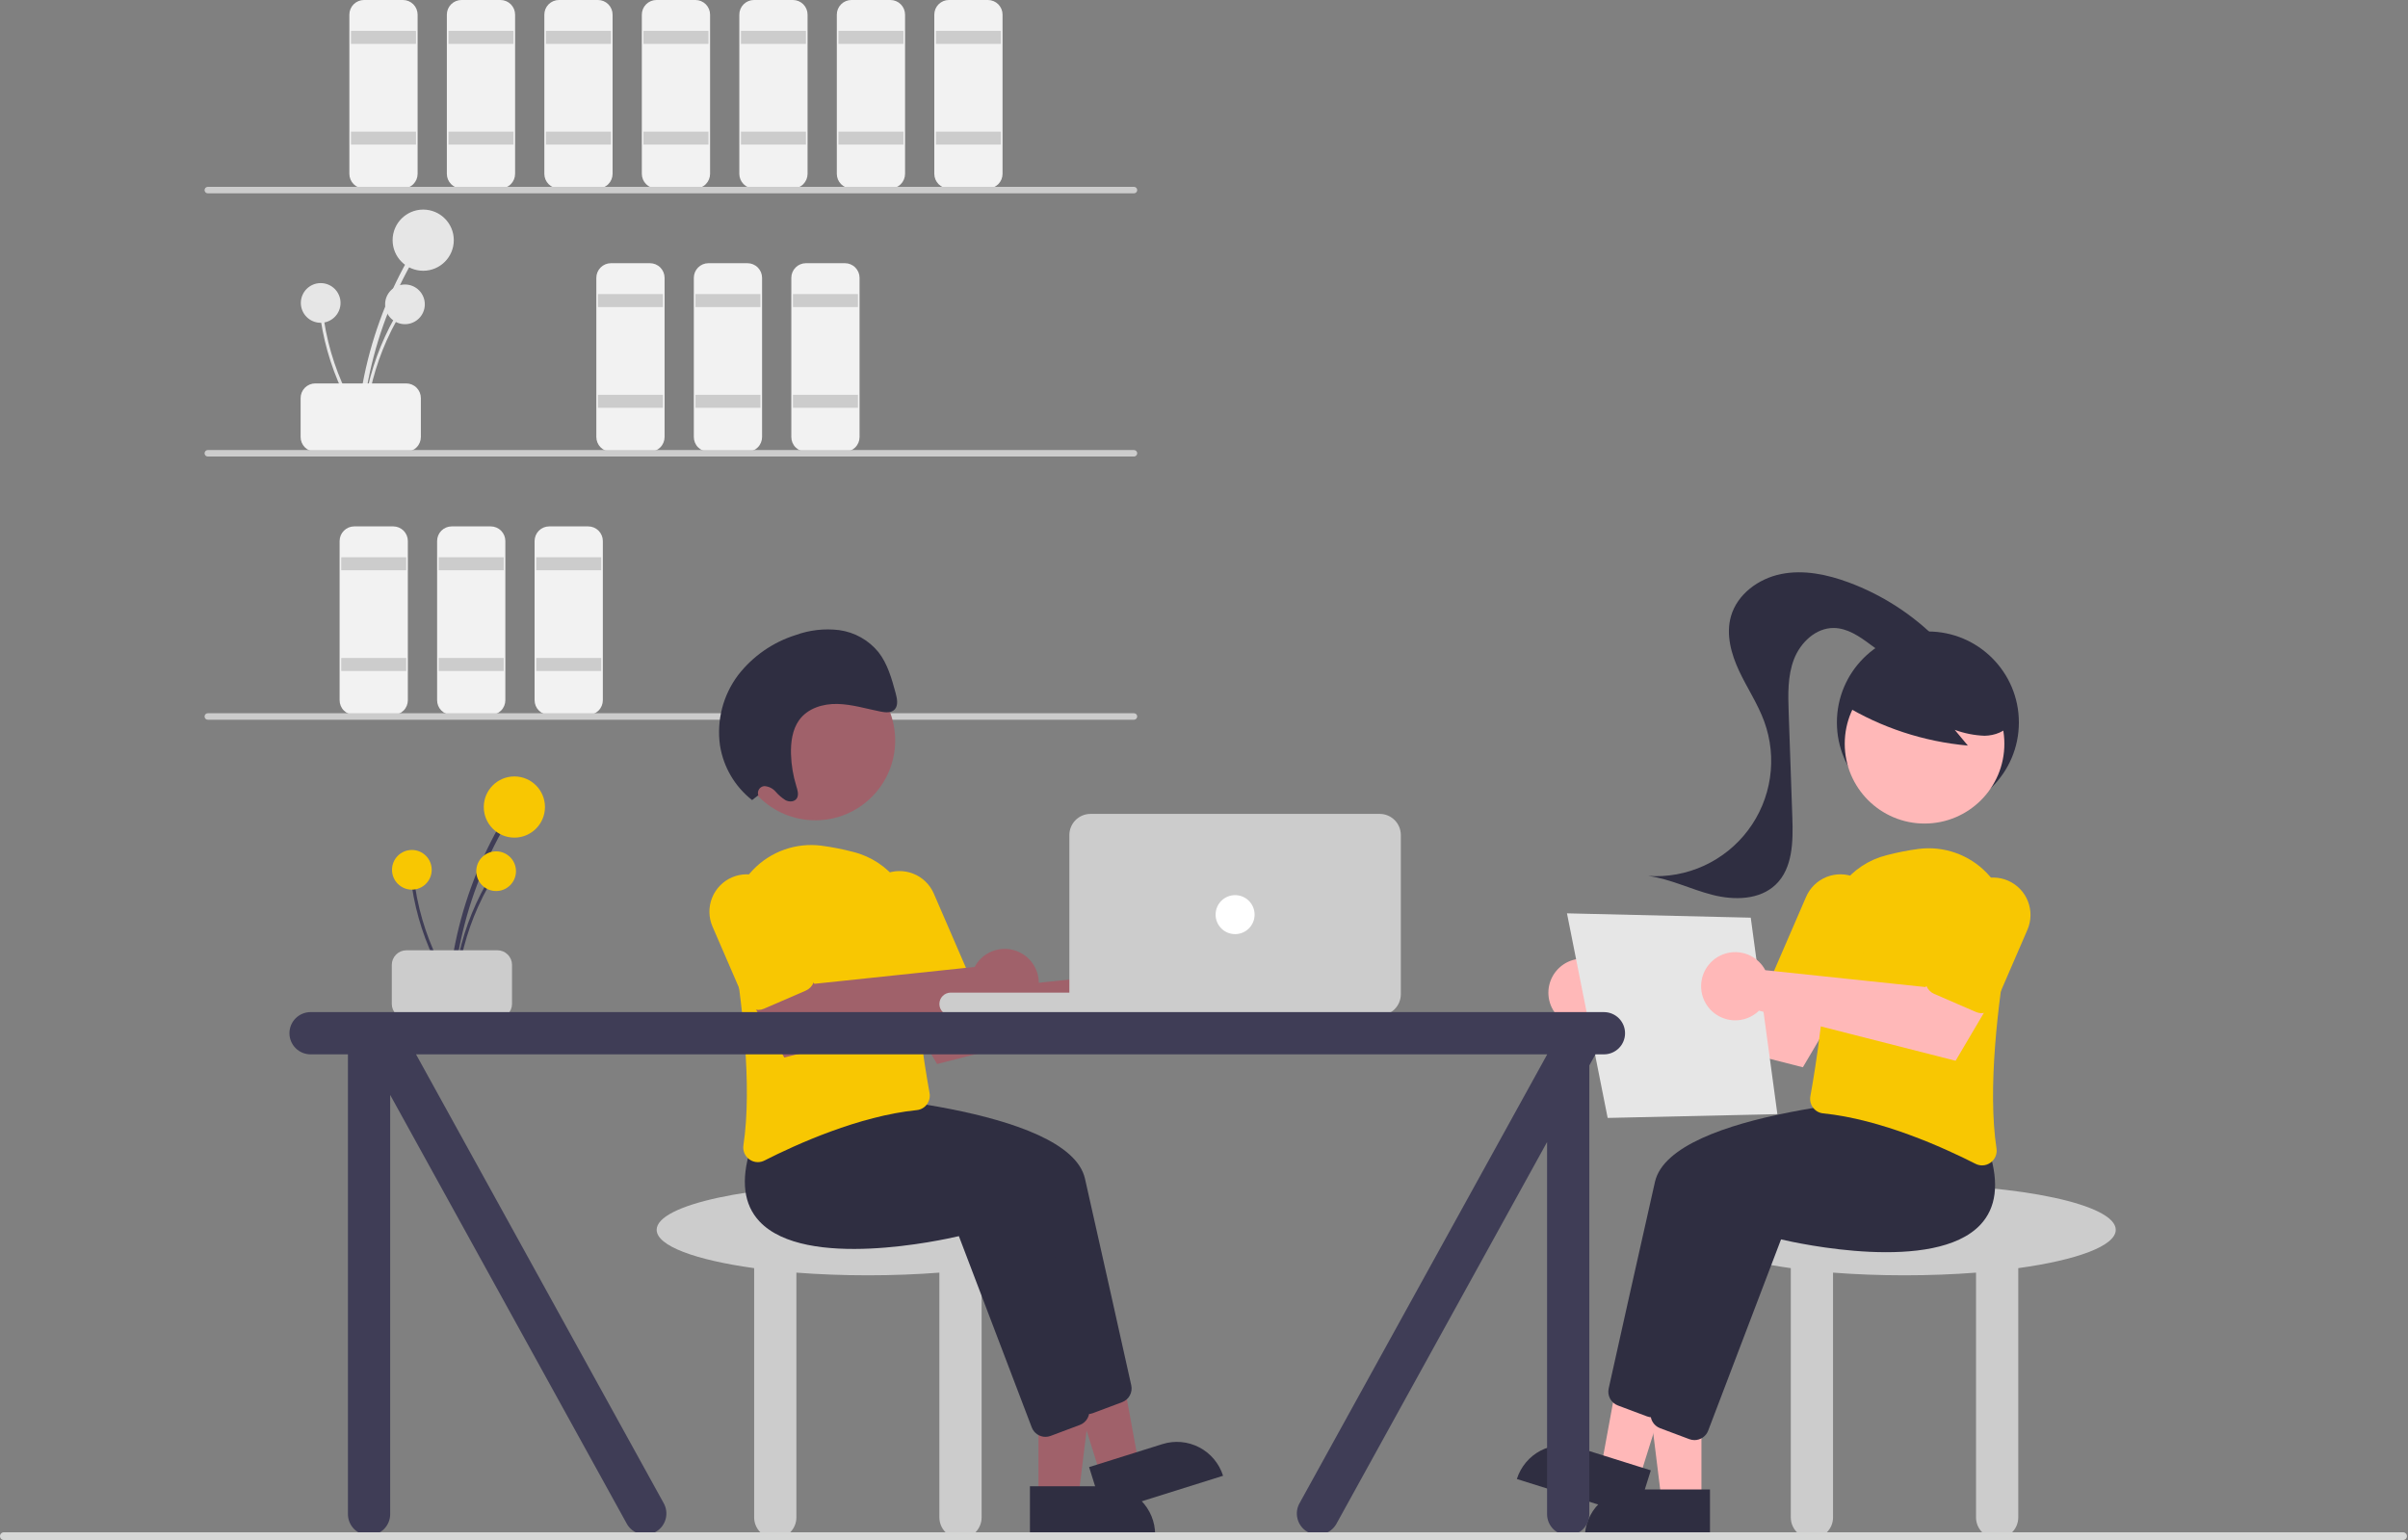 <svg width="741" height="474" viewBox="0 0 741 474" fill="none" xmlns="http://www.w3.org/2000/svg">
<rect x="0" y="0" width="741" height="474" fill="#808080" stroke="none"/>
<g clip-path="url(#clip0_998_5647)">
<path d="M111.512 129.422C112.747 116.117 116.159 103.105 121.612 90.905C123.132 87.51 124.805 84.19 126.63 80.945C126.722 80.775 126.744 80.576 126.692 80.39C126.64 80.205 126.518 80.047 126.351 79.949C126.185 79.852 125.987 79.823 125.799 79.869C125.612 79.915 125.45 80.031 125.347 80.194C118.708 92.015 114.056 104.847 111.579 118.177C110.89 121.899 110.372 125.648 110.025 129.422C109.937 130.375 111.424 130.369 111.512 129.422Z" fill="#E6E6E6"/>
<path d="M130.231 83.329C135.43 83.329 139.645 79.114 139.645 73.914C139.645 68.715 135.43 64.5 130.231 64.5C125.031 64.5 120.816 68.715 120.816 73.914C120.816 79.114 125.031 83.329 130.231 83.329Z" fill="#E6E6E6"/>
<path d="M112.475 129.673C113.276 121.041 115.49 112.6 119.027 104.685C120.013 102.483 121.098 100.329 122.283 98.223C122.342 98.113 122.356 97.984 122.323 97.864C122.289 97.743 122.21 97.641 122.102 97.578C121.994 97.514 121.865 97.496 121.744 97.525C121.622 97.555 121.517 97.631 121.45 97.737C117.143 105.405 114.125 113.73 112.518 122.377C112.071 124.792 111.735 127.224 111.51 129.673C111.453 130.291 112.418 130.287 112.475 129.673Z" fill="#E6E6E6"/>
<path d="M124.617 99.77C127.99 99.77 130.725 97.035 130.725 93.662C130.725 90.289 127.99 87.555 124.617 87.555C121.244 87.555 118.51 90.289 118.51 93.662C118.51 97.035 121.244 99.77 124.617 99.77Z" fill="#E6E6E6"/>
<path d="M111.256 129.096C106.579 121.796 103.132 113.779 101.053 105.363C100.476 103.02 100.007 100.654 99.646 98.265C99.625 98.142 99.557 98.031 99.456 97.957C99.356 97.883 99.23 97.851 99.106 97.868C98.982 97.884 98.869 97.948 98.792 98.046C98.714 98.145 98.677 98.269 98.69 98.394C100.01 107.089 102.751 115.509 106.803 123.316C107.936 125.495 109.167 127.619 110.495 129.689C110.83 130.211 111.589 129.614 111.256 129.096Z" fill="#E6E6E6"/>
<path d="M98.684 99.34C102.057 99.34 104.791 96.606 104.791 93.233C104.791 89.859 102.057 87.125 98.684 87.125C95.311 87.125 92.576 89.859 92.576 93.233C92.576 96.606 95.311 99.34 98.684 99.34Z" fill="#E6E6E6"/>
<path d="M92.508 134.5V122.5C92.509 121.307 92.984 120.163 93.827 119.319C94.671 118.476 95.815 118.001 97.008 118H125.008C126.201 118.001 127.345 118.476 128.188 119.319C129.032 120.163 129.506 121.307 129.508 122.5V134.5C129.506 135.693 129.032 136.837 128.188 137.68C127.345 138.524 126.201 138.999 125.008 139H97.008C95.815 138.999 94.671 138.524 93.827 137.68C92.984 136.837 92.509 135.693 92.508 134.5Z" fill="#F2F2F2"/>
<path d="M124.008 58H112.008C110.815 57.999 109.671 57.524 108.827 56.681C107.984 55.837 107.509 54.693 107.508 53.5V4.5C107.509 3.307 107.984 2.163 108.827 1.319C109.671 0.476 110.815 0.001 112.008 0H124.008C125.201 0.001 126.345 0.476 127.188 1.319C128.032 2.163 128.506 3.307 128.508 4.5V53.5C128.506 54.693 128.032 55.837 127.188 56.681C126.345 57.524 125.201 57.999 124.008 58Z" fill="#F2F2F2"/>
<path d="M128.008 9.5H108.008V13.5H128.008V9.5Z" fill="#CCCCCC"/>
<path d="M128.008 40.5H108.008V44.5H128.008V40.5Z" fill="#CCCCCC"/>
<path d="M154.008 58H142.008C140.815 57.999 139.671 57.524 138.827 56.681C137.984 55.837 137.509 54.693 137.508 53.5V4.5C137.509 3.307 137.984 2.163 138.827 1.319C139.671 0.476 140.815 0.001 142.008 0H154.008C155.201 0.001 156.345 0.476 157.188 1.319C158.032 2.163 158.506 3.307 158.508 4.5V53.5C158.506 54.693 158.032 55.837 157.188 56.681C156.345 57.524 155.201 57.999 154.008 58Z" fill="#F2F2F2"/>
<path d="M158.008 9.5H138.008V13.5H158.008V9.5Z" fill="#CCCCCC"/>
<path d="M158.008 40.5H138.008V44.5H158.008V40.5Z" fill="#CCCCCC"/>
<path d="M184.008 58H172.008C170.815 57.999 169.671 57.524 168.827 56.681C167.984 55.837 167.509 54.693 167.508 53.5V4.5C167.509 3.307 167.984 2.163 168.827 1.319C169.671 0.476 170.815 0.001 172.008 0H184.008C185.201 0.001 186.345 0.476 187.188 1.319C188.032 2.163 188.506 3.307 188.508 4.5V53.5C188.506 54.693 188.032 55.837 187.188 56.681C186.345 57.524 185.201 57.999 184.008 58Z" fill="#F2F2F2"/>
<path d="M188.008 9.5H168.008V13.5H188.008V9.5Z" fill="#CCCCCC"/>
<path d="M188.008 40.5H168.008V44.5H188.008V40.5Z" fill="#CCCCCC"/>
<path d="M200.008 139H188.008C186.815 138.999 185.671 138.524 184.827 137.68C183.984 136.837 183.509 135.693 183.508 134.5V85.5C183.509 84.307 183.984 83.163 184.827 82.32C185.671 81.476 186.815 81.001 188.008 81H200.008C201.201 81.001 202.345 81.476 203.188 82.32C204.032 83.163 204.506 84.307 204.508 85.5V134.5C204.506 135.693 204.032 136.837 203.188 137.68C202.345 138.524 201.201 138.999 200.008 139Z" fill="#F2F2F2"/>
<path d="M204.008 90.5H184.008V94.5H204.008V90.5Z" fill="#CCCCCC"/>
<path d="M204.008 121.5H184.008V125.5H204.008V121.5Z" fill="#CCCCCC"/>
<path d="M230.008 139H218.008C216.815 138.999 215.671 138.524 214.827 137.68C213.984 136.837 213.509 135.693 213.508 134.5V85.5C213.509 84.307 213.984 83.163 214.827 82.32C215.671 81.476 216.815 81.001 218.008 81H230.008C231.201 81.001 232.345 81.476 233.188 82.32C234.032 83.163 234.506 84.307 234.508 85.5V134.5C234.506 135.693 234.032 136.837 233.188 137.68C232.345 138.524 231.201 138.999 230.008 139Z" fill="#F2F2F2"/>
<path d="M234.008 90.5H214.008V94.5H234.008V90.5Z" fill="#CCCCCC"/>
<path d="M234.008 121.5H214.008V125.5H234.008V121.5Z" fill="#CCCCCC"/>
<path d="M260.008 139H248.008C246.815 138.999 245.671 138.524 244.827 137.68C243.984 136.837 243.509 135.693 243.508 134.5V85.5C243.509 84.307 243.984 83.163 244.827 82.32C245.671 81.476 246.815 81.001 248.008 81H260.008C261.201 81.001 262.345 81.476 263.188 82.32C264.032 83.163 264.506 84.307 264.508 85.5V134.5C264.506 135.693 264.032 136.837 263.188 137.68C262.345 138.524 261.201 138.999 260.008 139Z" fill="#F2F2F2"/>
<path d="M264.008 90.5H244.008V94.5H264.008V90.5Z" fill="#CCCCCC"/>
<path d="M264.008 121.5H244.008V125.5H264.008V121.5Z" fill="#CCCCCC"/>
<path d="M121.008 220H109.008C107.815 219.999 106.671 219.524 105.827 218.68C104.984 217.837 104.509 216.693 104.508 215.5V166.5C104.509 165.307 104.984 164.163 105.827 163.319C106.671 162.476 107.815 162.001 109.008 162H121.008C122.201 162.001 123.345 162.476 124.188 163.319C125.032 164.163 125.506 165.307 125.508 166.5V215.5C125.506 216.693 125.032 217.837 124.188 218.68C123.345 219.524 122.201 219.999 121.008 220Z" fill="#F2F2F2"/>
<path d="M125.008 171.5H105.008V175.5H125.008V171.5Z" fill="#CCCCCC"/>
<path d="M125.008 202.5H105.008V206.5H125.008V202.5Z" fill="#CCCCCC"/>
<path d="M151.008 220H139.008C137.815 219.999 136.671 219.524 135.827 218.68C134.984 217.837 134.509 216.693 134.508 215.5V166.5C134.509 165.307 134.984 164.163 135.827 163.319C136.671 162.476 137.815 162.001 139.008 162H151.008C152.201 162.001 153.345 162.476 154.188 163.319C155.032 164.163 155.506 165.307 155.508 166.5V215.5C155.506 216.693 155.032 217.837 154.188 218.68C153.345 219.524 152.201 219.999 151.008 220Z" fill="#F2F2F2"/>
<path d="M155.008 171.5H135.008V175.5H155.008V171.5Z" fill="#CCCCCC"/>
<path d="M155.008 202.5H135.008V206.5H155.008V202.5Z" fill="#CCCCCC"/>
<path d="M181.008 220H169.008C167.815 219.999 166.671 219.524 165.827 218.68C164.984 217.837 164.509 216.693 164.508 215.5V166.5C164.509 165.307 164.984 164.163 165.827 163.319C166.671 162.476 167.815 162.001 169.008 162H181.008C182.201 162.001 183.345 162.476 184.188 163.319C185.032 164.163 185.506 165.307 185.508 166.5V215.5C185.506 216.693 185.032 217.837 184.188 218.68C183.345 219.524 182.201 219.999 181.008 220Z" fill="#F2F2F2"/>
<path d="M185.008 171.5H165.008V175.5H185.008V171.5Z" fill="#CCCCCC"/>
<path d="M185.008 202.5H165.008V206.5H185.008V202.5Z" fill="#CCCCCC"/>
<path d="M214.008 58H202.008C200.815 57.999 199.671 57.524 198.827 56.681C197.984 55.837 197.509 54.693 197.508 53.5V4.5C197.509 3.307 197.984 2.163 198.827 1.319C199.671 0.476 200.815 0.001 202.008 0H214.008C215.201 0.001 216.345 0.476 217.188 1.319C218.032 2.163 218.506 3.307 218.508 4.5V53.5C218.506 54.693 218.032 55.837 217.188 56.681C216.345 57.524 215.201 57.999 214.008 58Z" fill="#F2F2F2"/>
<path d="M218.008 9.5H198.008V13.5H218.008V9.5Z" fill="#CCCCCC"/>
<path d="M218.008 40.5H198.008V44.5H218.008V40.5Z" fill="#CCCCCC"/>
<path d="M244.008 58H232.008C230.815 57.999 229.671 57.524 228.827 56.681C227.984 55.837 227.509 54.693 227.508 53.5V4.5C227.509 3.307 227.984 2.163 228.827 1.319C229.671 0.476 230.815 0.001 232.008 0H244.008C245.201 0.001 246.345 0.476 247.188 1.319C248.032 2.163 248.506 3.307 248.508 4.5V53.5C248.506 54.693 248.032 55.837 247.188 56.681C246.345 57.524 245.201 57.999 244.008 58Z" fill="#F2F2F2"/>
<path d="M248.008 9.5H228.008V13.5H248.008V9.5Z" fill="#CCCCCC"/>
<path d="M248.008 40.5H228.008V44.5H248.008V40.5Z" fill="#CCCCCC"/>
<path d="M274.008 58H262.008C260.815 57.999 259.671 57.524 258.827 56.681C257.984 55.837 257.509 54.693 257.508 53.5V4.5C257.509 3.307 257.984 2.163 258.827 1.319C259.671 0.476 260.815 0.001 262.008 0H274.008C275.201 0.001 276.345 0.476 277.188 1.319C278.032 2.163 278.506 3.307 278.508 4.5V53.5C278.506 54.693 278.032 55.837 277.188 56.681C276.345 57.524 275.201 57.999 274.008 58Z" fill="#F2F2F2"/>
<path d="M278.008 9.5H258.008V13.5H278.008V9.5Z" fill="#CCCCCC"/>
<path d="M278.008 40.5H258.008V44.5H278.008V40.5Z" fill="#CCCCCC"/>
<path d="M304.008 58H292.008C290.815 57.999 289.671 57.524 288.827 56.681C287.984 55.837 287.509 54.693 287.508 53.5V4.5C287.509 3.307 287.984 2.163 288.827 1.319C289.671 0.476 290.815 0.001 292.008 0H304.008C305.201 0.001 306.345 0.476 307.188 1.319C308.032 2.163 308.506 3.307 308.508 4.5V53.5C308.506 54.693 308.032 55.837 307.188 56.681C306.345 57.524 305.201 57.999 304.008 58Z" fill="#F2F2F2"/>
<path d="M308.008 9.5H288.008V13.5H308.008V9.5Z" fill="#CCCCCC"/>
<path d="M308.008 40.5H288.008V44.5H308.008V40.5Z" fill="#CCCCCC"/>
<path d="M348.947 59.5H63.947C63.682 59.5 63.428 59.395 63.24 59.207C63.053 59.02 62.947 58.765 62.947 58.5C62.947 58.235 63.053 57.98 63.24 57.793C63.428 57.605 63.682 57.5 63.947 57.5H348.947C349.212 57.5 349.467 57.605 349.654 57.793C349.842 57.98 349.947 58.235 349.947 58.5C349.947 58.765 349.842 59.02 349.654 59.207C349.467 59.395 349.212 59.5 348.947 59.5Z" fill="#CCCCCC"/>
<path d="M348.947 140.5H63.947C63.682 140.5 63.428 140.395 63.24 140.207C63.053 140.02 62.947 139.765 62.947 139.5C62.947 139.235 63.053 138.98 63.24 138.793C63.428 138.605 63.682 138.5 63.947 138.5H348.947C349.212 138.5 349.467 138.605 349.654 138.793C349.842 138.98 349.947 139.235 349.947 139.5C349.947 139.765 349.842 140.02 349.654 140.207C349.467 140.395 349.212 140.5 348.947 140.5Z" fill="#CCCCCC"/>
<path d="M348.947 221.5H63.947C63.682 221.5 63.428 221.395 63.24 221.207C63.053 221.02 62.947 220.765 62.947 220.5C62.947 220.235 63.053 219.98 63.24 219.793C63.428 219.605 63.682 219.5 63.947 219.5H348.947C349.212 219.5 349.467 219.605 349.654 219.793C349.842 219.98 349.947 220.235 349.947 220.5C349.947 220.765 349.842 221.02 349.654 221.207C349.467 221.395 349.212 221.5 348.947 221.5Z" fill="#CCCCCC"/>
<path d="M332.07 378.482C332.07 370.75 302.969 364.482 267.07 364.482C231.172 364.482 202.07 370.75 202.07 378.482C202.07 383.438 214.035 387.789 232.07 390.277V466.982C232.07 468.706 232.755 470.36 233.974 471.579C235.193 472.798 236.846 473.482 238.57 473.482C240.294 473.482 241.948 472.798 243.167 471.579C244.385 470.36 245.07 468.706 245.07 466.982V391.658C251.942 392.191 259.347 392.482 267.07 392.482C274.793 392.482 282.198 392.191 289.07 391.658V466.982C289.07 468.706 289.755 470.36 290.974 471.579C292.193 472.798 293.846 473.482 295.57 473.482C297.294 473.482 298.948 472.798 300.167 471.579C301.386 470.36 302.07 468.706 302.07 466.982V390.277C320.106 387.789 332.07 383.438 332.07 378.482Z" fill="#CCCCCC"/>
<path d="M319.563 460.905H331.823L337.655 413.617H319.561L319.563 460.905Z" fill="#A0616A"/>
<path d="M355.467 472.289L316.936 472.291L316.935 457.404L340.579 457.403C344.528 457.403 348.314 458.971 351.106 461.763C353.898 464.554 355.467 468.341 355.467 472.289Z" fill="#2F2E41"/>
<path d="M338.702 454.063L350.399 450.392L341.807 403.527L324.543 408.944L338.702 454.063Z" fill="#A0616A"/>
<path d="M376.365 454.176L339.602 465.713L335.145 451.509L357.704 444.429C361.471 443.247 365.553 443.61 369.053 445.438C372.553 447.265 375.183 450.409 376.365 454.176Z" fill="#2F2E41"/>
<path d="M330.499 432.3L308.072 373.429C303.041 374.61 260.846 383.947 246.713 368.9C241.87 363.743 240.925 356.271 243.906 346.692L252.153 336.328L252.41 336.342C255.528 336.506 328.845 340.615 333.871 362.73C338.108 381.375 345.847 416.136 348.118 426.346C348.348 427.404 348.191 428.509 347.674 429.46C347.158 430.412 346.317 431.146 345.304 431.529L336.285 434.911C335.782 435.1 335.25 435.197 334.713 435.197C333.8 435.197 332.908 434.92 332.156 434.403C331.404 433.886 330.826 433.152 330.499 432.3Z" fill="#2F2E41"/>
<path d="M317.499 439.3L295.072 380.429C290.04 381.61 247.846 390.946 233.713 375.9C228.87 370.743 227.925 363.271 230.906 353.692L239.153 343.328L239.41 343.342C242.528 343.506 315.845 347.615 320.871 369.73C325.108 388.375 332.847 423.136 335.118 433.346C335.348 434.404 335.191 435.509 334.674 436.46C334.158 437.412 333.317 438.146 332.304 438.529L323.285 441.911C322.782 442.1 322.25 442.197 321.713 442.197C320.8 442.197 319.908 441.92 319.156 441.403C318.404 440.886 317.826 440.152 317.499 439.3Z" fill="#2F2E41"/>
<path d="M347.808 298.178C347.476 298.621 347.18 299.089 346.923 299.579L297.602 304.775L290.503 295.041L274.412 303.836L288.357 327.457L348.844 312.034C350.37 313.522 352.313 314.51 354.414 314.867C356.515 315.224 358.675 314.932 360.607 314.031C362.538 313.131 364.15 311.663 365.227 309.824C366.304 307.985 366.796 305.862 366.637 303.736C366.478 301.611 365.676 299.584 364.337 297.926C362.999 296.268 361.187 295.056 359.143 294.453C357.098 293.849 354.919 293.883 352.894 294.548C350.87 295.213 349.095 296.479 347.808 298.178Z" fill="#A0616A"/>
<path d="M230.588 356.8C229.913 356.314 229.385 355.65 229.064 354.882C228.743 354.115 228.641 353.274 228.769 352.451C231.551 334.109 228.35 307.832 225.174 289.019C224.524 285.202 224.777 281.285 225.913 277.583C227.049 273.881 229.035 270.497 231.714 267.701C234.393 264.905 237.69 262.776 241.34 261.483C244.99 260.19 248.892 259.771 252.734 260.257C256.076 260.699 259.387 261.351 262.646 262.211C268.061 263.575 272.851 266.74 276.228 271.187C279.605 275.634 281.368 281.097 281.228 286.679C280.754 304.833 284.44 327.485 286.047 336.38C286.156 336.991 286.139 337.618 285.996 338.222C285.852 338.826 285.586 339.394 285.213 339.891C284.848 340.382 284.383 340.792 283.85 341.093C283.317 341.395 282.727 341.581 282.118 341.641C264.309 343.458 245.105 352.143 235.243 357.157C234.609 357.485 233.907 357.656 233.193 357.658C232.256 357.655 231.343 357.355 230.588 356.8Z" fill="#F8C702"/>
<path d="M278.658 309.489C278.107 309.272 277.605 308.949 277.181 308.538C276.756 308.126 276.417 307.634 276.184 307.091L266.253 284.149C265.651 282.763 265.329 281.271 265.304 279.761C265.279 278.25 265.553 276.749 266.108 275.344C266.664 273.939 267.491 272.657 268.542 271.572C269.593 270.486 270.848 269.619 272.235 269.018C273.621 268.418 275.113 268.097 276.623 268.074C278.134 268.05 279.635 268.325 281.039 268.881C282.444 269.438 283.725 270.266 284.81 271.318C285.894 272.37 286.761 273.626 287.36 275.013L297.291 297.955C297.764 299.051 297.783 300.289 297.344 301.398C296.905 302.507 296.044 303.397 294.95 303.872L282.102 309.434C281.56 309.67 280.976 309.797 280.385 309.806C279.794 309.816 279.207 309.708 278.658 309.489Z" fill="#F8C702"/>
<path d="M300.808 296.178C300.476 296.621 300.18 297.089 299.923 297.579L250.602 302.775L243.503 293.041L227.412 301.836L241.357 325.457L301.844 310.034C303.37 311.522 305.313 312.51 307.414 312.867C309.515 313.224 311.675 312.932 313.607 312.031C315.538 311.131 317.15 309.663 318.227 307.824C319.304 305.985 319.796 303.862 319.637 301.736C319.478 299.611 318.676 297.584 317.337 295.926C315.999 294.268 314.187 293.056 312.143 292.453C310.098 291.849 307.919 291.883 305.894 292.548C303.87 293.213 302.095 294.479 300.808 296.178Z" fill="#A0616A"/>
<path d="M231.658 310.489C231.107 310.272 230.605 309.949 230.181 309.538C229.756 309.126 229.417 308.634 229.184 308.091L219.253 285.149C218.651 283.763 218.329 282.271 218.304 280.761C218.279 279.25 218.553 277.749 219.108 276.344C219.664 274.939 220.491 273.657 221.542 272.572C222.593 271.486 223.848 270.619 225.235 270.018C226.621 269.418 228.113 269.097 229.623 269.074C231.134 269.05 232.635 269.325 234.039 269.881C235.444 270.438 236.725 271.266 237.81 272.318C238.894 273.37 239.761 274.626 240.36 276.013L250.292 298.955C250.764 300.051 250.783 301.289 250.344 302.398C249.905 303.507 249.044 304.397 247.95 304.872L235.102 310.434C234.56 310.67 233.976 310.797 233.385 310.806C232.794 310.816 232.207 310.708 231.658 310.489Z" fill="#F8C702"/>
<path d="M250.907 252.452C264.471 252.452 275.468 241.456 275.468 227.891C275.468 214.326 264.471 203.33 250.907 203.33C237.342 203.33 226.346 214.326 226.346 227.891C226.346 241.456 237.342 252.452 250.907 252.452Z" fill="#A0616A"/>
<path d="M233.345 244.747C233.239 244.439 233.206 244.111 233.247 243.788C233.288 243.464 233.403 243.155 233.582 242.883C233.761 242.611 234 242.383 234.281 242.218C234.561 242.052 234.876 241.953 235.201 241.928C235.866 241.964 236.517 242.135 237.115 242.43C237.712 242.725 238.244 243.137 238.677 243.643C239.566 244.668 240.601 245.557 241.748 246.28C242.936 246.879 244.548 246.794 245.225 245.652C245.861 244.58 245.425 243.144 245.04 241.899C244.061 238.73 243.512 235.444 243.41 232.129C243.3 228.428 243.822 224.567 245.87 221.681C248.514 217.956 253.242 216.542 257.716 216.644C262.19 216.747 266.591 218.128 271.023 219.001C272.553 219.302 274.351 219.456 275.374 218.271C276.462 217.01 276.063 214.969 275.6 213.267C274.399 208.85 273.125 204.282 270.335 200.715C267.318 197.008 263.008 194.581 258.274 193.925C253.729 193.362 249.115 193.885 244.811 195.453C237.8 197.663 231.631 201.961 227.129 207.772C222.487 213.951 220.482 221.717 221.551 229.372C222.595 236.038 226.127 242.061 231.436 246.226L233.345 244.747Z" fill="#2F2E41"/>
<path d="M139.566 303.876C140.802 290.57 144.214 277.558 149.667 265.358C151.187 261.963 152.859 258.643 154.685 255.398C154.777 255.228 154.799 255.029 154.747 254.844C154.694 254.658 154.572 254.5 154.406 254.402C154.239 254.305 154.041 254.276 153.854 254.322C153.667 254.368 153.505 254.484 153.402 254.647C146.762 266.468 142.111 279.3 139.634 292.63C138.945 296.352 138.427 300.101 138.08 303.876C137.992 304.828 139.479 304.822 139.566 303.876Z" fill="#3F3D56"/>
<path d="M158.285 257.782C163.485 257.782 167.7 253.567 167.7 248.368C167.7 243.168 163.485 238.953 158.285 238.953C153.086 238.953 148.871 243.168 148.871 248.368C148.871 253.567 153.086 257.782 158.285 257.782Z" fill="#F8C702"/>
<path d="M140.529 304.126C141.331 295.494 143.544 287.053 147.082 279.138C148.068 276.936 149.153 274.782 150.337 272.676C150.397 272.566 150.411 272.437 150.377 272.317C150.344 272.197 150.264 272.094 150.156 272.031C150.048 271.968 149.92 271.949 149.798 271.979C149.677 272.008 149.572 272.084 149.505 272.19C145.198 279.858 142.18 288.183 140.573 296.831C140.126 299.245 139.79 301.677 139.565 304.126C139.508 304.744 140.472 304.74 140.529 304.126Z" fill="#3F3D56"/>
<path d="M152.672 274.223C156.045 274.223 158.78 271.488 158.78 268.115C158.78 264.742 156.045 262.008 152.672 262.008C149.299 262.008 146.564 264.742 146.564 268.115C146.564 271.488 149.299 274.223 152.672 274.223Z" fill="#F8C702"/>
<path d="M139.312 303.549C134.635 296.25 131.189 288.232 129.11 279.816C128.533 277.473 128.064 275.107 127.702 272.718C127.682 272.595 127.614 272.485 127.513 272.41C127.412 272.336 127.286 272.304 127.162 272.321C127.038 272.337 126.926 272.402 126.848 272.5C126.771 272.598 126.734 272.722 126.747 272.847C128.067 281.543 130.808 289.962 134.86 297.769C135.992 299.948 137.223 302.072 138.552 304.142C138.887 304.664 139.645 304.068 139.312 303.549Z" fill="#3F3D56"/>
<path d="M126.738 273.795C130.112 273.795 132.846 271.061 132.846 267.688C132.846 264.315 130.112 261.58 126.738 261.58C123.365 261.58 120.631 264.315 120.631 267.688C120.631 271.061 123.365 273.795 126.738 273.795Z" fill="#F8C702"/>
<path d="M120.562 308.953V296.953C120.564 295.76 121.038 294.616 121.882 293.773C122.726 292.929 123.869 292.454 125.062 292.453H153.062C154.256 292.454 155.399 292.929 156.243 293.773C157.087 294.616 157.561 295.76 157.562 296.953V308.953C157.561 310.146 157.087 311.29 156.243 312.134C155.399 312.977 154.256 313.452 153.062 313.453H125.062C123.869 313.452 122.726 312.977 121.882 312.134C121.038 311.29 120.564 310.146 120.562 308.953Z" fill="#CCCCCC"/>
<path d="M371.57 305.482H292.57C290.637 305.482 289.07 307.049 289.07 308.982C289.07 310.915 290.637 312.482 292.57 312.482H371.57C373.503 312.482 375.07 310.915 375.07 308.982C375.07 307.049 373.503 305.482 371.57 305.482Z" fill="#CCCCCC"/>
<path d="M424.57 312.482H335.57C333.847 312.48 332.195 311.795 330.976 310.576C329.758 309.358 329.072 307.706 329.07 305.982V256.982C329.072 255.259 329.758 253.607 330.976 252.388C332.195 251.17 333.847 250.484 335.57 250.482H424.57C426.294 250.484 427.946 251.17 429.164 252.388C430.383 253.607 431.068 255.259 431.07 256.982V305.982C431.068 307.706 430.383 309.358 429.164 310.576C427.946 311.795 426.294 312.48 424.57 312.482Z" fill="#CCCCCC"/>
<path d="M380.07 287.482C383.384 287.482 386.07 284.796 386.07 281.482C386.07 278.169 383.384 275.482 380.07 275.482C376.757 275.482 374.07 278.169 374.07 281.482C374.07 284.796 376.757 287.482 380.07 287.482Z" fill="white"/>
<path d="M651.07 378.482C651.07 370.75 621.969 364.482 586.07 364.482C550.172 364.482 521.07 370.75 521.07 378.482C521.07 383.438 533.035 387.789 551.07 390.277V466.982C551.07 468.706 551.755 470.36 552.974 471.579C554.193 472.798 555.846 473.482 557.57 473.482C559.294 473.482 560.948 472.798 562.167 471.579C563.385 470.36 564.07 468.706 564.07 466.982V391.658C570.942 392.191 578.347 392.482 586.07 392.482C593.793 392.482 601.198 392.191 608.07 391.658V466.982C608.07 468.706 608.755 470.36 609.974 471.579C611.193 472.798 612.846 473.482 614.57 473.482C616.294 473.482 617.948 472.798 619.167 471.579C620.385 470.36 621.07 468.706 621.07 466.982V390.277C639.106 387.789 651.07 383.438 651.07 378.482Z" fill="#CCCCCC"/>
<path d="M593.258 250.34C608.722 250.34 621.258 237.804 621.258 222.34C621.258 206.876 608.722 194.34 593.258 194.34C577.794 194.34 565.258 206.876 565.258 222.34C565.258 237.804 577.794 250.34 593.258 250.34Z" fill="#2F2E41"/>
<path d="M523.576 461.905H511.316L505.484 414.617H523.578L523.576 461.905Z" fill="#FFB8B8"/>
<path d="M502.559 458.402H526.203V473.289H487.672C487.672 471.334 488.057 469.398 488.805 467.592C489.553 465.786 490.65 464.145 492.032 462.763C493.415 461.38 495.056 460.284 496.862 459.536C498.668 458.787 500.604 458.402 502.559 458.402Z" fill="#2F2E41"/>
<path d="M504.439 455.063L492.742 451.392L501.334 404.527L518.598 409.944L504.439 455.063Z" fill="#FFB8B8"/>
<path d="M485.436 445.43L507.995 452.509L503.538 466.713L466.775 455.177C467.36 453.311 468.307 451.58 469.562 450.08C470.817 448.581 472.354 447.343 474.087 446.438C475.82 445.533 477.714 444.978 479.661 444.805C481.609 444.632 483.571 444.845 485.436 445.43Z" fill="#2F2E41"/>
<path d="M508.429 436.197C507.892 436.197 507.359 436.1 506.857 435.911L497.837 432.529C496.825 432.146 495.984 431.412 495.467 430.46C494.951 429.509 494.793 428.404 495.023 427.346C497.294 417.136 505.033 382.375 509.271 363.73C514.296 341.615 587.613 337.506 590.732 337.342L590.988 337.328L599.236 347.692C602.216 357.271 601.271 364.743 596.428 369.9C582.296 384.947 540.101 375.61 535.069 374.429L512.642 433.3C512.315 434.152 511.737 434.886 510.985 435.403C510.233 435.92 509.341 436.197 508.429 436.197Z" fill="#2F2E41"/>
<path d="M521.429 443.197C520.892 443.197 520.359 443.1 519.857 442.911L510.837 439.529C509.825 439.146 508.984 438.412 508.467 437.46C507.951 436.509 507.793 435.404 508.023 434.346C510.294 424.136 518.033 389.375 522.271 370.73C527.296 348.615 600.613 344.506 603.732 344.342L603.988 344.328L612.236 354.692C615.216 364.271 614.271 371.743 609.428 376.9C595.296 391.946 553.101 382.61 548.069 381.429L525.642 440.3C525.315 441.152 524.737 441.886 523.985 442.403C523.233 442.92 522.341 443.197 521.429 443.197Z" fill="#2F2E41"/>
<path d="M495.334 299.177C495.665 299.621 495.961 300.089 496.219 300.579L545.539 305.775L552.638 296.041L568.729 304.836L554.785 328.457L494.297 313.034C492.771 314.522 490.828 315.51 488.727 315.867C486.626 316.224 484.466 315.932 482.534 315.031C480.603 314.131 478.991 312.663 477.914 310.824C476.837 308.985 476.345 306.862 476.504 304.736C476.663 302.611 477.465 300.584 478.804 298.926C480.143 297.268 481.955 296.056 483.999 295.453C486.043 294.849 488.222 294.883 490.247 295.548C492.272 296.213 494.046 297.479 495.334 299.177Z" fill="#FFB8B8"/>
<path d="M609.946 358.658C609.233 358.656 608.53 358.484 607.896 358.157C598.034 353.143 578.83 344.458 561.022 342.641C560.412 342.581 559.822 342.395 559.289 342.093C558.756 341.792 558.292 341.382 557.926 340.891C557.554 340.394 557.287 339.826 557.144 339.222C557 338.618 556.983 337.991 557.093 337.38C558.699 328.485 562.386 305.833 561.911 287.679C561.771 282.097 563.535 276.634 566.912 272.187C570.289 267.74 575.078 264.575 580.493 263.211C583.753 262.351 587.064 261.699 590.406 261.257C594.247 260.771 598.149 261.19 601.799 262.483C605.449 263.776 608.746 265.905 611.425 268.701C614.104 271.497 616.091 274.881 617.226 278.583C618.362 282.285 618.615 286.202 617.965 290.019C614.789 308.832 611.588 335.109 614.37 353.451C614.498 354.273 614.396 355.115 614.075 355.882C613.754 356.65 613.227 357.314 612.552 357.8C611.796 358.355 610.883 358.655 609.946 358.658Z" fill="#F8C702"/>
<path d="M562.823 310.807C562.209 310.806 561.601 310.679 561.037 310.434L548.189 304.872C547.095 304.397 546.234 303.507 545.795 302.398C545.356 301.289 545.374 300.051 545.847 298.955L555.779 276.013C556.378 274.626 557.244 273.37 558.329 272.318C559.413 271.266 560.694 270.438 562.099 269.881C563.504 269.325 565.004 269.05 566.515 269.074C568.026 269.097 569.517 269.418 570.904 270.018C572.291 270.619 573.545 271.486 574.596 272.572C575.648 273.657 576.475 274.939 577.03 276.344C577.586 277.749 577.859 279.25 577.834 280.761C577.809 282.271 577.487 283.763 576.886 285.149L566.954 308.091C566.605 308.897 566.028 309.583 565.294 310.065C564.56 310.548 563.702 310.805 562.823 310.807Z" fill="#F8C702"/>
<path d="M592.233 253.452C605.798 253.452 616.794 242.456 616.794 228.891C616.794 215.326 605.798 204.33 592.233 204.33C578.668 204.33 567.672 215.326 567.672 228.891C567.672 242.456 578.668 253.452 592.233 253.452Z" fill="#FFB8B8"/>
<path d="M567.23 216.825C578.864 223.927 591.98 228.248 605.557 229.453L601.517 224.613C604.458 225.7 607.554 226.315 610.687 226.434C613.818 226.385 617.097 225.18 618.874 222.602C619.666 221.321 620.137 219.866 620.246 218.364C620.355 216.861 620.099 215.354 619.499 213.972C618.268 211.215 616.352 208.819 613.933 207.012C609.645 203.62 604.585 201.342 599.203 200.38C593.822 199.418 588.285 199.803 583.088 201.5C579.523 202.565 576.331 204.613 573.876 207.409C571.548 210.281 567.065 212.841 568.257 216.341L567.23 216.825Z" fill="#2F2E41"/>
<path d="M596.363 197.003C588.617 189.148 579.243 183.086 568.9 179.244C562.262 176.785 555.036 175.265 548.095 176.662C541.155 178.058 534.591 182.86 532.655 189.669C531.072 195.238 532.707 201.233 535.164 206.475C537.621 211.717 540.901 216.578 542.888 222.015C544.916 227.563 545.525 233.529 544.662 239.373C543.799 245.216 541.49 250.752 537.944 255.476C534.399 260.201 529.73 263.965 524.361 266.428C518.992 268.89 513.093 269.973 507.199 269.577C514.019 270.492 520.304 273.696 526.97 275.402C533.636 277.108 541.503 276.992 546.456 272.217C551.697 267.164 551.802 258.95 551.549 251.674L550.419 219.229C550.227 213.714 550.063 208.022 552.052 202.874C554.041 197.726 558.768 193.218 564.286 193.265C568.469 193.3 572.171 195.834 575.525 198.333C578.879 200.832 582.429 203.498 586.596 203.869C590.762 204.241 595.518 201.158 595.207 196.987" fill="#2F2E41"/>
<path d="M482.197 281.086L538.75 282.421L546.943 342.877L494.716 344.049L482.197 281.086Z" fill="#E6E6E6"/>
<path d="M542.334 297.178C542.665 297.621 542.961 298.089 543.219 298.579L592.539 303.775L599.638 294.041L615.729 302.836L601.785 326.457L541.297 311.034C539.771 312.522 537.828 313.51 535.727 313.867C533.626 314.224 531.466 313.932 529.534 313.031C527.603 312.131 525.991 310.663 524.914 308.824C523.837 306.985 523.345 304.862 523.504 302.736C523.663 300.611 524.465 298.584 525.804 296.926C527.143 295.268 528.955 294.056 530.999 293.453C533.043 292.849 535.222 292.883 537.247 293.548C539.272 294.213 541.046 295.479 542.334 297.178Z" fill="#FFB8B8"/>
<path d="M609.823 311.807C609.209 311.806 608.601 311.679 608.037 311.434L595.189 305.872C594.095 305.397 593.234 304.507 592.795 303.398C592.356 302.289 592.374 301.051 592.847 299.955L602.779 277.013C603.378 275.626 604.244 274.37 605.329 273.318C606.413 272.266 607.694 271.438 609.099 270.881C610.504 270.325 612.004 270.05 613.515 270.074C615.026 270.097 616.517 270.418 617.904 271.018C619.291 271.619 620.545 272.486 621.596 273.572C622.648 274.657 623.475 275.939 624.03 277.344C624.586 278.749 624.859 280.25 624.834 281.761C624.809 283.271 624.487 284.763 623.886 286.149L613.954 309.091C613.605 309.897 613.028 310.583 612.294 311.065C611.56 311.548 610.702 311.805 609.823 311.807Z" fill="#F8C702"/>
<path d="M493.57 311.482H95.57C93.846 311.482 92.193 312.167 90.974 313.386C89.755 314.605 89.07 316.259 89.07 317.982C89.07 319.706 89.755 321.36 90.974 322.579C92.193 323.798 93.846 324.482 95.57 324.482H107.07V465.982C107.07 467.706 107.755 469.36 108.974 470.579C110.193 471.798 111.846 472.482 113.57 472.482C115.294 472.482 116.948 471.798 118.167 470.579C119.385 469.36 120.07 467.706 120.07 465.982V336.972L192.941 469.05C193.805 470.54 195.225 471.625 196.888 472.069C198.551 472.513 200.323 472.279 201.814 471.418C203.305 470.557 204.394 469.14 204.841 467.478C205.288 465.815 205.058 464.043 204.2 462.55L128.024 324.482H476.07V324.567L399.941 462.55C399.079 464.043 398.846 465.817 399.292 467.482C399.738 469.148 400.827 470.567 402.32 471.429C403.813 472.291 405.587 472.525 407.252 472.079C408.918 471.633 410.337 470.543 411.199 469.05L476.07 351.472V465.982C476.07 467.706 476.755 469.36 477.974 470.579C479.193 471.798 480.846 472.482 482.57 472.482C484.294 472.482 485.948 471.798 487.167 470.579C488.386 469.36 489.07 467.706 489.07 465.982V327.91L490.961 324.482H493.57C495.294 324.482 496.948 323.798 498.167 322.579C499.386 321.36 500.07 319.706 500.07 317.982C500.07 316.259 499.386 314.605 498.167 313.386C496.948 312.167 495.294 311.482 493.57 311.482Z" fill="#3F3D56"/>
<path d="M739.485 473.948H1.191C0.876 473.947 0.574 473.821 0.351 473.598C0.129 473.375 0.004 473.072 0.004 472.757C0.004 472.442 0.129 472.14 0.351 471.916C0.574 471.693 0.876 471.567 1.191 471.566H739.485C739.801 471.566 740.104 471.692 740.327 471.915C740.55 472.138 740.676 472.441 740.676 472.757C740.676 473.073 740.55 473.376 740.327 473.599C740.104 473.822 739.801 473.948 739.485 473.948Z" fill="#D6D7D6"/>
</g>
<defs>
<clipPath id="clip0_998_5647">
<rect width="740.675" height="473.949" fill="white"/>
</clipPath>
</defs>
</svg>
